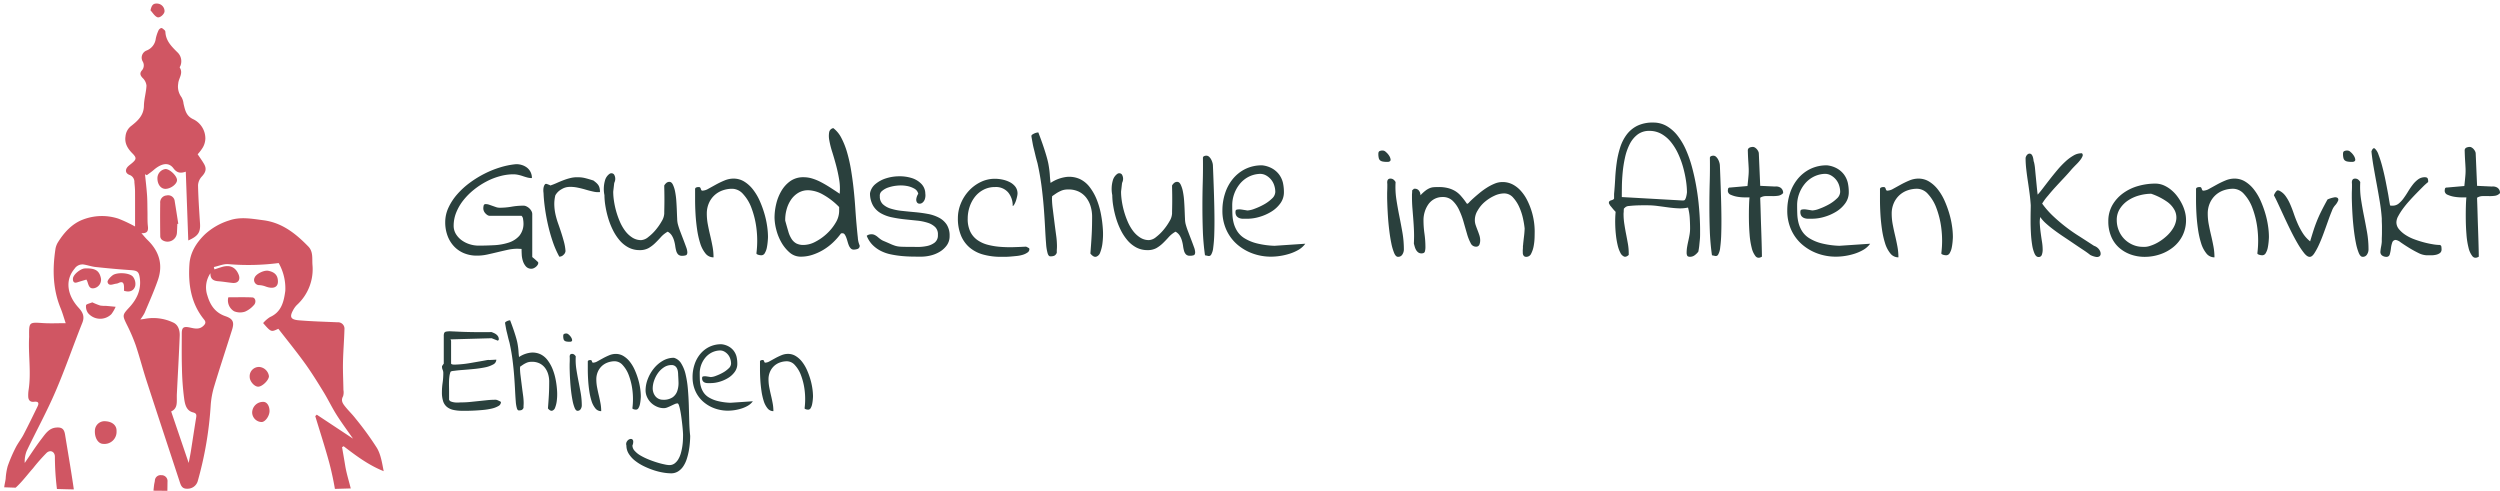<svg xmlns="http://www.w3.org/2000/svg" xmlns:xlink="http://www.w3.org/1999/xlink" width="779.222" height="153" viewBox="0 0 779.222 153">
  <defs>
    <clipPath id="clip-path">
      <rect id="Rechteck_197" data-name="Rechteck 197" width="122" height="153" transform="translate(1381 734)" fill="#fff" stroke="#707070" stroke-width="1"/>
    </clipPath>
    <clipPath id="clip-path-2">
      <ellipse id="Ellipse_3" data-name="Ellipse 3" cx="615.5" cy="240" rx="615.5" ry="240" transform="translate(0.1 0.182)" fill="#fff" stroke="#d05663" stroke-width="3" opacity="0.959"/>
    </clipPath>
    <clipPath id="clip-path-3">
      <rect id="Rechteck_3" data-name="Rechteck 3" width="118.295" height="202.316" fill="#d05663"/>
    </clipPath>
  </defs>
  <g id="Gruppe_606" data-name="Gruppe 606" transform="translate(-45 -34)">
    <path id="Pfad_1629" data-name="Pfad 1629" d="M25.566-2.417q-.161,0-.671-.027t-.618-.027a14.333,14.333,0,0,0-3.088.349q-1.584.349-3.142.725T14.9-.671a15.057,15.057,0,0,1-3.25.349A10.307,10.307,0,0,1,7.573-1.1,8.969,8.969,0,0,1,4.458-3.276a9.752,9.752,0,0,1-1.987-3.3,12.019,12.019,0,0,1-.7-4.163,10.741,10.741,0,0,1,1.021-4.565A17.42,17.42,0,0,1,5.532-19.47a24.586,24.586,0,0,1,3.948-3.6,32.008,32.008,0,0,1,4.646-2.847,30.244,30.244,0,0,1,4.834-1.934,24.484,24.484,0,0,1,4.512-.94,5.328,5.328,0,0,1,2.068.188,5.154,5.154,0,0,1,1.692.833,4.032,4.032,0,0,1,1.128,1.37,4.1,4.1,0,0,1,.43,1.907,5.554,5.554,0,0,1-1.45-.188q-.7-.188-1.4-.43a12.322,12.322,0,0,0-1.45-.4,7.159,7.159,0,0,0-1.5-.161,16.089,16.089,0,0,0-4.082.564,20.327,20.327,0,0,0-4.216,1.638,24.113,24.113,0,0,0-3.921,2.551,20.843,20.843,0,0,0-3.276,3.25,15.292,15.292,0,0,0-2.256,3.813A11,11,0,0,0,4.4-9.668a4.895,4.895,0,0,0,.752,2.686,6.773,6.773,0,0,0,1.88,1.96A8.737,8.737,0,0,0,9.507-3.84a9.131,9.131,0,0,0,2.632.4q2.363,0,4.861-.134a17.506,17.506,0,0,0,4.539-.806A7.475,7.475,0,0,0,24.868-6.5a5.938,5.938,0,0,0,1.289-4.082A7.537,7.537,0,0,0,26.05-11.6a1.722,1.722,0,0,0-.483-1.128H15.737a1.456,1.456,0,0,1-.779-.215,3.212,3.212,0,0,1-.671-.564,2.447,2.447,0,0,1-.483-.752,2.092,2.092,0,0,1-.161-.779,3.864,3.864,0,0,1,.107-.886.579.579,0,0,1,.645-.457,3.234,3.234,0,0,1,1.074.188l1.074.376,1.074.376a3.389,3.389,0,0,0,1.128.188,21.285,21.285,0,0,0,3.706-.322,21.6,21.6,0,0,1,3.76-.322,2.049,2.049,0,0,1,.913.242,3.658,3.658,0,0,1,.859.591,3.336,3.336,0,0,1,.645.833,1.89,1.89,0,0,1,.269.913V.107q.107.107.376.322t.537.457l.537.483q.269.242.376.349a.934.934,0,0,1-.081.725,2.453,2.453,0,0,1-.51.645,2.849,2.849,0,0,1-.725.483,1.743,1.743,0,0,1-.725.188,2.208,2.208,0,0,1-1.746-.7A4.742,4.742,0,0,1,26,1.4,7.564,7.564,0,0,1,25.62-.618Q25.566-1.665,25.566-2.417ZM37.329,0a29.2,29.2,0,0,1-2.041-4.673,51.568,51.568,0,0,1-1.45-5.1q-.591-2.578-.94-5.022t-.457-4.431a7.176,7.176,0,0,0-.054-.833,5.447,5.447,0,0,1-.027-.94,3.747,3.747,0,0,1,.161-.913,1.815,1.815,0,0,1,.457-.752h.107q.054,0,.054-.027t.054-.027q.054,0,.054.027t.107.027h.107q.107.054.537.215a1.763,1.763,0,0,1,.537.269q.967-.322,1.987-.779t2.068-.859a18.206,18.206,0,0,1,2.122-.671,8.621,8.621,0,0,1,2.095-.269q.752,0,1.316.054a8.237,8.237,0,0,1,1.128.188q.564.134,1.208.322t1.5.457q.43.322.779.618a4.592,4.592,0,0,1,.645.671,2.731,2.731,0,0,1,.457.913,4.983,4.983,0,0,1,.161,1.4,6.2,6.2,0,0,1-2.014-.134q-1.155-.242-2.417-.618t-2.6-.645a10.75,10.75,0,0,0-2.578-.215,4.831,4.831,0,0,0-2.31.7,4.862,4.862,0,0,0-1.987,1.934,11.286,11.286,0,0,0-.322,3.062,15.777,15.777,0,0,0,.376,2.927,24.4,24.4,0,0,0,.833,2.847q.51,1.423.967,2.847t.833,2.82a15.261,15.261,0,0,1,.483,2.847,1.753,1.753,0,0,1-.591,1.155A1.814,1.814,0,0,1,37.329,0ZM71.113-7.788A8.261,8.261,0,0,0,68.992-6.1q-.886.994-1.8,1.88a10.49,10.49,0,0,1-2.014,1.531,5.524,5.524,0,0,1-2.82.645,7.288,7.288,0,0,1-3.491-.833A9.471,9.471,0,0,1,56.1-5.129a15.6,15.6,0,0,1-2.095-3.223,23.385,23.385,0,0,1-1.45-3.706,29.794,29.794,0,0,1-.859-3.76,21.5,21.5,0,0,1-.3-3.357,9.648,9.648,0,0,1,.161-4.539,3.723,3.723,0,0,1,1.423-2.095,1.043,1.043,0,0,1,1.423.215,2.573,2.573,0,0,1,.161,2.336,2.152,2.152,0,0,0-.161.671q-.054.457-.107.94t-.107.913a5.717,5.717,0,0,0-.054.591,19.481,19.481,0,0,0,.215,2.659,25.527,25.527,0,0,0,.671,3.2,25.859,25.859,0,0,0,1.155,3.3,14.007,14.007,0,0,0,1.665,2.927,8.5,8.5,0,0,0,2.229,2.095,5.039,5.039,0,0,0,2.766.806,3.812,3.812,0,0,0,2.2-.94A14.535,14.535,0,0,0,67.38-8.352a17.556,17.556,0,0,0,1.88-2.712,5.106,5.106,0,0,0,.779-2.363q0-.537.027-1.772t.027-2.632q0-1.4-.027-2.632t-.027-1.719a3.015,3.015,0,0,1,.7-.833,1.433,1.433,0,0,1,.913-.3q.645,0,1.074.859a8.871,8.871,0,0,1,.7,2.2,22.819,22.819,0,0,1,.376,2.9q.107,1.558.161,3.008t.107,2.551a7.9,7.9,0,0,0,.161,1.477A21.758,21.758,0,0,0,75.007-7.9q.51,1.343.994,2.6t.859,2.31A5.208,5.208,0,0,1,77.236-1.4q0,.806-.457.967a3.516,3.516,0,0,1-1.155.161A1.656,1.656,0,0,1,74.363-.7a2.6,2.6,0,0,1-.591-1.1,10.767,10.767,0,0,1-.3-1.477,12.028,12.028,0,0,0-.349-1.665,6.459,6.459,0,0,0-.7-1.611A3.51,3.51,0,0,0,71.113-7.788Zm8.54-13.159A.585.585,0,0,1,80-21.565a2.154,2.154,0,0,1,.779-.134.565.565,0,0,1,.457.161.931.931,0,0,1,.188.376,1.58,1.58,0,0,0,.161.4.4.4,0,0,0,.376.188,3.974,3.974,0,0,0,1.826-.591q1.074-.591,2.336-1.289a26.651,26.651,0,0,1,2.686-1.289,7.313,7.313,0,0,1,2.82-.591,6.293,6.293,0,0,1,3.357.94,10.279,10.279,0,0,1,2.739,2.5A16.789,16.789,0,0,1,99.795-17.4a31.636,31.636,0,0,1,1.45,3.948,27.632,27.632,0,0,1,.859,3.921,24.138,24.138,0,0,1,.269,3.3q0,.483-.081,1.45a17.921,17.921,0,0,1-.269,1.934,5.264,5.264,0,0,1-.618,1.692,1.247,1.247,0,0,1-1.074.725q-.107,0-.376-.027a2.855,2.855,0,0,1-.537-.107,2.194,2.194,0,0,1-.457-.188.349.349,0,0,1-.188-.322,31.24,31.24,0,0,0,0-7.761A27.379,27.379,0,0,0,97.217-15.2a13.022,13.022,0,0,0-2.632-4.351,4.606,4.606,0,0,0-3.33-1.611,8.9,8.9,0,0,0-3.115.537,7.3,7.3,0,0,0-2.524,1.558A7.313,7.313,0,0,0,83.923-16.6a8,8,0,0,0-.618,3.169,18.188,18.188,0,0,0,.322,3.411q.322,1.692.725,3.384t.725,3.411A18.615,18.615,0,0,1,85.4.215a3.151,3.151,0,0,1-2.524-1.235,9.429,9.429,0,0,1-1.638-3.169,27.047,27.047,0,0,1-.967-4.351q-.349-2.417-.483-4.753t-.134-4.4Zm24.761,8.755a18.574,18.574,0,0,1,.51-4.189,14.5,14.5,0,0,1,1.611-4.082,9.867,9.867,0,0,1,2.793-3.088,6.976,6.976,0,0,1,4.163-1.208,9.168,9.168,0,0,1,2.578.376,15.321,15.321,0,0,1,2.659,1.074q1.37.7,2.847,1.638t3.142,2.068a16.857,16.857,0,0,0-.161-4.431q-.376-2.283-.967-4.485t-1.208-4.163a27.318,27.318,0,0,1-.886-3.518,7.024,7.024,0,0,1-.054-2.578,1.6,1.6,0,0,1,1.289-1.289,8.919,8.919,0,0,1,2.5,3.035,23.739,23.739,0,0,1,1.8,4.539,47.04,47.04,0,0,1,1.235,5.505q.483,2.927.806,5.935t.51,5.854q.188,2.847.4,5.237t.4,4.082a7.129,7.129,0,0,0,.564,2.39,1,1,0,0,1-.618,1.074,3.816,3.816,0,0,1-1.262.215,1.2,1.2,0,0,1-.913-.4,2.99,2.99,0,0,1-.591-.94,11.926,11.926,0,0,1-.4-1.208q-.188-.671-.4-1.235a4.174,4.174,0,0,0-.483-.94.822.822,0,0,0-.7-.376,2.22,2.22,0,0,0-.3.027q-.188.027-.188.081a20.76,20.76,0,0,1-2.39,2.712,17.207,17.207,0,0,1-3.008,2.31,16.587,16.587,0,0,1-3.437,1.584A11.557,11.557,0,0,1,112.632,0a5.248,5.248,0,0,1-3.572-1.343,12.031,12.031,0,0,1-2.578-3.223,15.824,15.824,0,0,1-1.558-3.975A15.725,15.725,0,0,1,104.414-12.192Zm3.33.967q.537,1.934.967,3.384a8.572,8.572,0,0,0,1.047,2.363,4.123,4.123,0,0,0,1.477,1.37,4.808,4.808,0,0,0,2.256.457,8.022,8.022,0,0,0,3.652-.994,15.885,15.885,0,0,0,3.6-2.551,14.9,14.9,0,0,0,2.739-3.411,7.126,7.126,0,0,0,1.074-3.572v-1.289a22.022,22.022,0,0,0-5.237-4,9.988,9.988,0,0,0-4.27-1.235,5.957,5.957,0,0,0-3.276.833,7.308,7.308,0,0,0-2.31,2.256A10.137,10.137,0,0,0,108.12-14.5,11.819,11.819,0,0,0,107.744-11.226ZM133.149-6.5a2.163,2.163,0,0,1,.779-.4,3.47,3.47,0,0,1,.779-.081,2.145,2.145,0,0,1,.967.242,4.248,4.248,0,0,1,.886.591q.4.349.833.671a4.7,4.7,0,0,0,.913.537q1.4.591,2.229.967a13.172,13.172,0,0,0,1.531.591,6.871,6.871,0,0,0,1.611.269q.913.054,2.363.054,1.128,0,2.739.027a14.128,14.128,0,0,0,3.062-.269,5.973,5.973,0,0,0,2.471-1.074,2.815,2.815,0,0,0,1.021-2.39,3.14,3.14,0,0,0-.833-2.444,5.84,5.84,0,0,0-2.39-1.37,16.408,16.408,0,0,0-3.384-.671q-1.88-.188-3.867-.4a39.221,39.221,0,0,1-3.894-.618,11.7,11.7,0,0,1-3.411-1.262,6.647,6.647,0,0,1-2.417-2.363,7.709,7.709,0,0,1-.967-3.867,4.826,4.826,0,0,1,1.692-2.874,9.614,9.614,0,0,1,3.276-1.772,13.639,13.639,0,0,1,4.055-.645,12.613,12.613,0,0,1,3.948.537,7.09,7.09,0,0,1,3.008,1.8,4.4,4.4,0,0,1,1.262,3.062,3.894,3.894,0,0,1-.161,1.772,2.33,2.33,0,0,1-.725,1.047,1.4,1.4,0,0,1-.94.322.967.967,0,0,1-.752-.376,1.546,1.546,0,0,1-.242-1.021,3.926,3.926,0,0,1,.618-1.692,2.4,2.4,0,0,0-1.235-1.611,7.238,7.238,0,0,0-2.363-.833,10.84,10.84,0,0,0-2.874-.107,11.872,11.872,0,0,0-2.793.564,5.835,5.835,0,0,0-2.041,1.128,1.8,1.8,0,0,0-.671,1.611,3.267,3.267,0,0,0,.94,2.5,6.319,6.319,0,0,0,2.444,1.37,17.657,17.657,0,0,0,3.464.7q1.96.215,4.028.4t4,.537a12.318,12.318,0,0,1,3.491,1.155,6.485,6.485,0,0,1,2.471,2.175,6.329,6.329,0,0,1,.913,3.572,4.829,4.829,0,0,1-.859,2.874,7.329,7.329,0,0,1-2.175,2.014,9.924,9.924,0,0,1-2.874,1.182A12.6,12.6,0,0,1,150.122,0q-1.4,0-2.981-.027t-3.223-.188a30.766,30.766,0,0,1-3.3-.51A12.355,12.355,0,0,1,137.527-1.8a10.014,10.014,0,0,1-2.551-1.853A8.475,8.475,0,0,1,133.149-6.5Zm28.413-5.479a12.007,12.007,0,0,1,.913-4.592,13.091,13.091,0,0,1,2.5-3.948,12.273,12.273,0,0,1,3.679-2.739,10.047,10.047,0,0,1,4.458-1.021,11.661,11.661,0,0,1,2.283.242,9.047,9.047,0,0,1,2.283.779,5.152,5.152,0,0,1,1.772,1.423,3.491,3.491,0,0,1,.7,2.229,5.338,5.338,0,0,1-.134.859,11.477,11.477,0,0,1-.349,1.289,6.236,6.236,0,0,1-.51,1.155q-.3.51-.51.51a6.4,6.4,0,0,0-1.4-4.216,4.988,4.988,0,0,0-4.082-1.692,7.639,7.639,0,0,0-3.652.859,8.222,8.222,0,0,0-2.686,2.256,10.3,10.3,0,0,0-1.638,3.142,11.549,11.549,0,0,0-.564,3.572,9.106,9.106,0,0,0,.806,4.082,6.95,6.95,0,0,0,2.2,2.6,9.848,9.848,0,0,0,3.223,1.477,21.794,21.794,0,0,0,3.867.645,38.846,38.846,0,0,0,4.082.107q2.041-.054,3.921-.161a1.333,1.333,0,0,1,.537.215,3.578,3.578,0,0,0,.537.269v.161q0,.107.027.107t.027.054a1.244,1.244,0,0,1-.591,1.021,4.969,4.969,0,0,1-1.45.7,9.705,9.705,0,0,1-1.88.376q-1.021.107-2.014.188t-1.746.081H175.1a20.848,20.848,0,0,1-5.613-.7,11.09,11.09,0,0,1-4.243-2.175,9.877,9.877,0,0,1-2.712-3.76A13.779,13.779,0,0,1,161.563-11.978Zm41.3,11.011q.107-1.4.215-2.9t.188-3.008q.081-1.5.107-2.954t.027-2.632a10.991,10.991,0,0,0-.483-3.276,8.281,8.281,0,0,0-1.4-2.712,6.53,6.53,0,0,0-2.283-1.826,7.31,7.31,0,0,0-3.25-.671,6.673,6.673,0,0,0-1.289.107,5.01,5.01,0,0,0-1.074.349,12.8,12.8,0,0,0-1.182.618q-.645.43-1.5,1.021,0,.107-.027.4t-.027.349a26.983,26.983,0,0,0,.242,3.142q.242,1.96.51,4.082t.537,4.109a25.149,25.149,0,0,1,.269,3.223v.43q0,.322-.027.7t-.027.7v.483a1.636,1.636,0,0,1-.779.94,2.889,2.889,0,0,1-1.1.188q-.645.107-.967-.913a14.346,14.346,0,0,1-.483-2.954q-.161-1.934-.3-4.673t-.376-6.016q-.242-3.276-.7-6.956t-1.316-7.546q-.43-1.5-.671-2.551t-.457-1.88q-.215-.833-.376-1.719t-.376-2.122v-.215a.514.514,0,0,1,.269-.4,4,4,0,0,1,.618-.349,3.594,3.594,0,0,1,.7-.242,2.635,2.635,0,0,1,.564-.081q1.021,2.686,1.638,4.539t.994,3.2q.376,1.343.537,2.256t.269,1.772q.107.859.161,1.772t.215,2.2a11.475,11.475,0,0,1,5.076-1.88,8.062,8.062,0,0,1,4.055.671,8.354,8.354,0,0,1,3.088,2.551,16.247,16.247,0,0,1,2.175,3.867,24.513,24.513,0,0,1,1.316,4.565,37.056,37.056,0,0,1,.591,4.673,22.537,22.537,0,0,1-.107,4.163,12.029,12.029,0,0,1-.725,3.062A2.006,2.006,0,0,1,204.639.027Q203.833.215,202.866-.967ZM229.4-7.788A8.261,8.261,0,0,0,227.278-6.1q-.886.994-1.8,1.88a10.489,10.489,0,0,1-2.014,1.531,5.524,5.524,0,0,1-2.82.645,7.288,7.288,0,0,1-3.491-.833,9.471,9.471,0,0,1-2.766-2.256,15.6,15.6,0,0,1-2.095-3.223,23.385,23.385,0,0,1-1.45-3.706,29.794,29.794,0,0,1-.859-3.76,21.5,21.5,0,0,1-.3-3.357,9.648,9.648,0,0,1,.161-4.539,3.723,3.723,0,0,1,1.423-2.095,1.043,1.043,0,0,1,1.423.215,2.573,2.573,0,0,1,.161,2.336,2.152,2.152,0,0,0-.161.671q-.054.457-.107.94t-.107.913a5.716,5.716,0,0,0-.054.591,19.48,19.48,0,0,0,.215,2.659,25.527,25.527,0,0,0,.671,3.2,25.859,25.859,0,0,0,1.155,3.3,14.007,14.007,0,0,0,1.665,2.927,8.5,8.5,0,0,0,2.229,2.095,5.039,5.039,0,0,0,2.766.806,3.812,3.812,0,0,0,2.2-.94,14.535,14.535,0,0,0,2.336-2.256,17.556,17.556,0,0,0,1.88-2.712,5.106,5.106,0,0,0,.779-2.363q0-.537.027-1.772t.027-2.632q0-1.4-.027-2.632t-.027-1.719a3.015,3.015,0,0,1,.7-.833,1.433,1.433,0,0,1,.913-.3q.645,0,1.074.859a8.871,8.871,0,0,1,.7,2.2,22.819,22.819,0,0,1,.376,2.9q.107,1.558.161,3.008t.107,2.551a7.9,7.9,0,0,0,.161,1.477,21.758,21.758,0,0,0,.779,2.417q.51,1.343.994,2.6t.859,2.31a5.208,5.208,0,0,1,.376,1.584q0,.806-.457.967a3.516,3.516,0,0,1-1.155.161,1.656,1.656,0,0,1-1.262-.43,2.6,2.6,0,0,1-.591-1.1,10.767,10.767,0,0,1-.3-1.477,12.027,12.027,0,0,0-.349-1.665,6.459,6.459,0,0,0-.7-1.611A3.51,3.51,0,0,0,229.4-7.788ZM238.584-.43a73.013,73.013,0,0,1-.671-7.6q-.134-3.787-.134-7.6t.107-7.573q.107-3.76.054-7.52a.6.6,0,0,1,.322-.591,1.661,1.661,0,0,1,.752-.161,1.227,1.227,0,0,1,.859.349,3.179,3.179,0,0,1,.645.859,4.833,4.833,0,0,1,.4,1.021,3.425,3.425,0,0,1,.134.833q.322,7.681.43,12.81t0,8.271a41.038,41.038,0,0,1-.349,4.646,5.38,5.38,0,0,1-.618,2.041.835.835,0,0,1-.886.43Q239.121-.322,238.584-.43Zm5.425-13.965a17.118,17.118,0,0,1,.833-5.344,13.7,13.7,0,0,1,2.417-4.485,11.857,11.857,0,0,1,3.867-3.088,11.569,11.569,0,0,1,5.291-1.155,8.136,8.136,0,0,1,3.088.967,7.007,7.007,0,0,1,2.148,1.853,7.156,7.156,0,0,1,1.208,2.551,13.358,13.358,0,0,1,.322,3.008,5.81,5.81,0,0,1-1.128,3.491,9.7,9.7,0,0,1-2.847,2.6A14.9,14.9,0,0,1,255.5-12.38a13.622,13.622,0,0,1-3.706.564h-1.316a3.23,3.23,0,0,1-1.208-.215,1.955,1.955,0,0,1-.859-.645,2.137,2.137,0,0,1-.322-1.289,1.157,1.157,0,0,1,.081-.457q.081-.188.457-.269a4.343,4.343,0,0,1,1.128-.027q.752.107,2.041.322a7.1,7.1,0,0,0,2.175-.51,20.564,20.564,0,0,0,2.9-1.316,11.544,11.544,0,0,0,2.551-1.853,2.97,2.97,0,0,0,1.074-2.068,6.669,6.669,0,0,0-.349-2.122,5.41,5.41,0,0,0-1.047-1.853,5.445,5.445,0,0,0-1.638-1.289,3.8,3.8,0,0,0-2.122-.376,8.334,8.334,0,0,0-3.411,1.021,8.671,8.671,0,0,0-2.6,2.229,10.657,10.657,0,0,0-1.665,3.035,10.362,10.362,0,0,0-.591,3.491q0,1.4.054,2.793a12.811,12.811,0,0,0,.4,2.739A9.119,9.119,0,0,0,248.655-7.9a7.114,7.114,0,0,0,2.256,2.175,13.7,13.7,0,0,0,3.733,1.558,26.353,26.353,0,0,0,5.586.779l9.614-.645a6.86,6.86,0,0,1-2.175,1.934,13.86,13.86,0,0,1-2.793,1.208,19.669,19.669,0,0,1-2.927.671A18.731,18.731,0,0,1,259.209,0a16.634,16.634,0,0,1-5.854-1.021,15.261,15.261,0,0,1-4.834-2.874,13.274,13.274,0,0,1-3.3-4.512A14.315,14.315,0,0,1,244.009-14.395Zm51.348-4.189v-.806q0-.591.027-1.235t.027-1.235v-.806q-.215-1.665.967-1.665a1.53,1.53,0,0,1,.913.269,2.637,2.637,0,0,1,.7.806,25.6,25.6,0,0,0,.242,5.4q.4,2.6.913,5.156t.967,5.129a30.761,30.761,0,0,1,.457,5.371,2.877,2.877,0,0,1-.457,1.5,1.5,1.5,0,0,1-1.37.752q-.7,0-1.208-1.208a16.38,16.38,0,0,1-.886-3.062Q296.27-6.069,296-8.325t-.4-4.324q-.134-2.068-.188-3.706T295.356-18.584Zm-2.739-13.481q0-.645.376-.833a2.162,2.162,0,0,1,.967-.188,1.446,1.446,0,0,1,.994.457,4.782,4.782,0,0,1,1.021,1.155,2.81,2.81,0,0,1,.457,1.182q.054.645-.806.752h-.269a7.012,7.012,0,0,1-1.343-.107,1.886,1.886,0,0,1-.833-.349,1.382,1.382,0,0,1-.43-.725A5.252,5.252,0,0,1,292.617-32.065ZM337.627-1.88q0-.161.027-.43t.027-.537V-3.33l.054-.322q0-.161.081-.913T338-6.177q.107-.859.161-1.638t.054-.994a29.007,29.007,0,0,0-.483-2.954,17.9,17.9,0,0,0-1.155-3.6,11.083,11.083,0,0,0-1.96-3.062,3.67,3.67,0,0,0-2.793-1.289,7.289,7.289,0,0,0-3.035.725,12.888,12.888,0,0,0-2.954,1.88,9.857,9.857,0,0,0-2.229,2.659,5.654,5.654,0,0,0-.913,3.062,4.829,4.829,0,0,0,.269,1.584q.269.779.564,1.531t.564,1.558a5.231,5.231,0,0,1,.269,1.665,3.649,3.649,0,0,1-.242,1.289,1.086,1.086,0,0,1-1.155.645,1.814,1.814,0,0,1-1.584-1.128,14.562,14.562,0,0,1-1.128-2.874q-.51-1.746-1.074-3.733a23.657,23.657,0,0,0-1.4-3.733,9.42,9.42,0,0,0-2.041-2.874,4.347,4.347,0,0,0-3.088-1.128,5.28,5.28,0,0,0-2.578.618,5.45,5.45,0,0,0-1.853,1.638,8.155,8.155,0,0,0-1.128,2.31,8.774,8.774,0,0,0-.4,2.632,29.78,29.78,0,0,0,.3,4.216,29.4,29.4,0,0,1,.3,4.163,5.424,5.424,0,0,1-.161,1.37q-.161.618-1.074.618a1.634,1.634,0,0,1-.994-.3,2.474,2.474,0,0,1-.671-.752,4.372,4.372,0,0,1-.43-1.021q-.161-.564-.269-.994.107-2.2.027-4.082t-.215-3.572q-.134-1.692-.269-3.411t-.134-3.652v-.376q0-.269.027-.564t.027-.537v-.349a.922.922,0,0,1,.269-.269.922.922,0,0,0,.269-.269h.269a1.5,1.5,0,0,1,1.343.645,2.167,2.167,0,0,1,.43,1.4,12.974,12.974,0,0,1,1.531-1.423,6.335,6.335,0,0,1,1.289-.779,4.014,4.014,0,0,1,1.289-.322q.671-.054,1.638-.054a11.407,11.407,0,0,1,2.82.322,8.386,8.386,0,0,1,2.283.94,7.636,7.636,0,0,1,1.88,1.638,20.573,20.573,0,0,1,1.719,2.256.442.442,0,0,1,.134.027.442.442,0,0,0,.134.027,2.981,2.981,0,0,0,.537-.51q.483-.51,1.289-1.235t1.88-1.611a22.649,22.649,0,0,1,2.256-1.638,15.574,15.574,0,0,1,2.417-1.262,6.305,6.305,0,0,1,2.417-.51,6.851,6.851,0,0,1,3.25.752,9.125,9.125,0,0,1,2.551,2.014,13.281,13.281,0,0,1,1.934,2.847,21.709,21.709,0,0,1,1.343,3.276,21.111,21.111,0,0,1,.779,3.357,21.434,21.434,0,0,1,.242,3.062q0,.537-.027,1.853a17.5,17.5,0,0,1-.269,2.686,8.517,8.517,0,0,1-.779,2.417,1.652,1.652,0,0,1-1.5,1.047,1.051,1.051,0,0,1-.7-.188,1.18,1.18,0,0,1-.322-.457,1.577,1.577,0,0,1-.107-.591Zm51.079.645a10.953,10.953,0,0,1,.161-1.853q.161-.94.376-1.88t.376-1.907a11.743,11.743,0,0,0,.161-1.934q0-1.5-.107-3.223a16.057,16.057,0,0,0-.537-3.276,11.814,11.814,0,0,1-3.088.242q-1.584-.081-3.169-.3t-3.2-.43a24.358,24.358,0,0,0-3.223-.215h-1.531q-1.047,0-2.148.054t-2.014.161a2.075,2.075,0,0,0-1.074.322l-.537.483a2.3,2.3,0,0,1-.027.242,3.293,3.293,0,0,0-.027.457q0,.269-.027.537t-.027.43a20.812,20.812,0,0,0,.242,3.142q.242,1.584.537,3.088t.564,3.008a17.078,17.078,0,0,1,.269,3.008v.537q-.806.752-1.45.51a2.377,2.377,0,0,1-1.155-1.182,9.883,9.883,0,0,1-.859-2.417,26.269,26.269,0,0,1-.537-3.223q-.188-1.746-.215-3.572a32.8,32.8,0,0,1,.134-3.545q-.107-.107-.43-.457t-.645-.752q-.322-.4-.645-.779-.215-.376-.322-.591l-.054-.107v-.107a.674.674,0,0,1,.188-.537,1.238,1.238,0,0,1,.457-.242q.269-.081.537-.188a.872.872,0,0,0,.43-.376v-1.45q.215-2.256.349-4.807t.483-5a28.5,28.5,0,0,1,1.074-4.7,13.4,13.4,0,0,1,2.014-3.975,9.394,9.394,0,0,1,3.276-2.739,10.88,10.88,0,0,1,5-1.021,8.228,8.228,0,0,1,4.27,1.128,12.021,12.021,0,0,1,3.384,3.035,20.961,20.961,0,0,1,2.578,4.4,36.831,36.831,0,0,1,1.853,5.291q.752,2.793,1.262,5.64t.779,5.425q.269,2.578.376,4.727t.107,3.545v1.826a15.39,15.39,0,0,1-.081,1.584q-.081.779-.161,1.638t-.3,1.987a5.342,5.342,0,0,1-1.1,1.1,2.386,2.386,0,0,1-1.477.51q-.7,0-.886-.349A1.99,1.99,0,0,1,388.706-1.235ZM387.417-17.51a3.765,3.765,0,0,0,.4-.027.551.551,0,0,0,.4-.269,3.077,3.077,0,0,0,.322-.779,8.939,8.939,0,0,0,.269-1.5,24.934,24.934,0,0,0-.3-3.572,34.713,34.713,0,0,0-.886-4.163,27.317,27.317,0,0,0-1.531-4.189,17.6,17.6,0,0,0-2.229-3.652,10.433,10.433,0,0,0-2.981-2.578,7.5,7.5,0,0,0-3.787-.967,5.9,5.9,0,0,0-3.706,1.155,8.658,8.658,0,0,0-2.444,3.008,17.526,17.526,0,0,0-1.45,4.163,37.488,37.488,0,0,0-.725,4.619q-.215,2.31-.242,4.351t-.027,3.33ZM396.6-.43a73.013,73.013,0,0,1-.671-7.6q-.134-3.787-.134-7.6T395.9-23.2q.107-3.76.054-7.52a.6.6,0,0,1,.322-.591,1.661,1.661,0,0,1,.752-.161,1.227,1.227,0,0,1,.859.349,3.18,3.18,0,0,1,.645.859,4.831,4.831,0,0,1,.4,1.021,3.426,3.426,0,0,1,.134.833q.322,7.681.43,12.81t0,8.271a41.042,41.042,0,0,1-.349,4.646,5.38,5.38,0,0,1-.618,2.041.835.835,0,0,1-.886.43Q397.139-.322,396.6-.43Zm11.709-18.047h-1.5a13.873,13.873,0,0,1-2.229-.188,8.178,8.178,0,0,1-2.095-.618,1.349,1.349,0,0,1-.94-1.235,3.411,3.411,0,0,1,.081-.618.463.463,0,0,1,.51-.4l5.532-.483q.215-1.987.322-3.25a17.746,17.746,0,0,0,.054-2.363q-.054-1.1-.134-2.31t-.134-3.142a.965.965,0,0,1,.161-.591,1.008,1.008,0,0,1,.4-.322,2.357,2.357,0,0,1,.537-.161,2.747,2.747,0,0,1,.457-.054A1.284,1.284,0,0,1,410-34a2.518,2.518,0,0,1,.618.537,3.038,3.038,0,0,1,.43.671,1.6,1.6,0,0,1,.161.671l.43,10.044,4.619.215a2.647,2.647,0,0,1,1.692.349,1.9,1.9,0,0,1,.833,1.692,2.577,2.577,0,0,1-1.558.833,11.041,11.041,0,0,1-1.907.107q-.994-.027-1.96,0a3.283,3.283,0,0,0-1.719.51q0,.322.054,1.772t.107,3.438q.054,1.987.134,4.243t.134,4.163q.054,1.907.081,3.25t.027,1.5q-1.235.752-1.987-.134a6.681,6.681,0,0,1-1.208-2.632,23.836,23.836,0,0,1-.645-4.082q-.188-2.336-.215-4.619t.027-4.216Q408.2-17.617,408.311-18.477Zm11.763,4.082a17.117,17.117,0,0,1,.833-5.344,13.7,13.7,0,0,1,2.417-4.485,11.857,11.857,0,0,1,3.867-3.088,11.569,11.569,0,0,1,5.291-1.155,8.136,8.136,0,0,1,3.088.967,7.007,7.007,0,0,1,2.148,1.853,7.156,7.156,0,0,1,1.208,2.551,13.358,13.358,0,0,1,.322,3.008A5.81,5.81,0,0,1,438.12-16.6a9.7,9.7,0,0,1-2.847,2.6,14.9,14.9,0,0,1-3.706,1.611,13.622,13.622,0,0,1-3.706.564h-1.316a3.23,3.23,0,0,1-1.208-.215,1.955,1.955,0,0,1-.859-.645,2.137,2.137,0,0,1-.322-1.289,1.157,1.157,0,0,1,.081-.457q.081-.188.457-.269a4.343,4.343,0,0,1,1.128-.027q.752.107,2.041.322a7.1,7.1,0,0,0,2.175-.51,20.566,20.566,0,0,0,2.9-1.316,11.544,11.544,0,0,0,2.551-1.853,2.97,2.97,0,0,0,1.074-2.068,6.669,6.669,0,0,0-.349-2.122,5.41,5.41,0,0,0-1.047-1.853,5.445,5.445,0,0,0-1.638-1.289,3.8,3.8,0,0,0-2.122-.376A8.334,8.334,0,0,0,428-24.761a8.672,8.672,0,0,0-2.6,2.229,10.657,10.657,0,0,0-1.665,3.035,10.362,10.362,0,0,0-.591,3.491q0,1.4.054,2.793a12.809,12.809,0,0,0,.4,2.739A9.12,9.12,0,0,0,424.719-7.9a7.113,7.113,0,0,0,2.256,2.175,13.7,13.7,0,0,0,3.733,1.558,26.353,26.353,0,0,0,5.586.779l9.614-.645a6.86,6.86,0,0,1-2.175,1.934A13.86,13.86,0,0,1,440.94-.886a19.669,19.669,0,0,1-2.927.671A18.731,18.731,0,0,1,435.273,0a16.634,16.634,0,0,1-5.854-1.021,15.261,15.261,0,0,1-4.834-2.874,13.274,13.274,0,0,1-3.3-4.512A14.315,14.315,0,0,1,420.073-14.395Zm28.9-6.553a.585.585,0,0,1,.349-.618,2.154,2.154,0,0,1,.779-.134.565.565,0,0,1,.457.161.931.931,0,0,1,.188.376,1.579,1.579,0,0,0,.161.4.4.4,0,0,0,.376.188,3.974,3.974,0,0,0,1.826-.591q1.074-.591,2.336-1.289a26.651,26.651,0,0,1,2.686-1.289,7.313,7.313,0,0,1,2.82-.591,6.293,6.293,0,0,1,3.357.94,10.279,10.279,0,0,1,2.739,2.5,16.788,16.788,0,0,1,2.068,3.491,31.639,31.639,0,0,1,1.45,3.948,27.632,27.632,0,0,1,.859,3.921,24.136,24.136,0,0,1,.269,3.3q0,.483-.081,1.45a17.919,17.919,0,0,1-.269,1.934,5.264,5.264,0,0,1-.618,1.692,1.247,1.247,0,0,1-1.074.725q-.107,0-.376-.027a2.855,2.855,0,0,1-.537-.107,2.194,2.194,0,0,1-.457-.188.348.348,0,0,1-.188-.322,31.24,31.24,0,0,0,0-7.761,27.379,27.379,0,0,0-1.558-6.365,13.022,13.022,0,0,0-2.632-4.351,4.606,4.606,0,0,0-3.33-1.611,8.9,8.9,0,0,0-3.115.537,7.3,7.3,0,0,0-2.524,1.558A7.313,7.313,0,0,0,453.24-16.6a8,8,0,0,0-.618,3.169,18.188,18.188,0,0,0,.322,3.411q.322,1.692.725,3.384t.725,3.411a18.615,18.615,0,0,1,.322,3.438,3.151,3.151,0,0,1-2.524-1.235,9.429,9.429,0,0,1-1.638-3.169,27.049,27.049,0,0,1-.967-4.351q-.349-2.417-.483-4.753t-.134-4.4ZM514.5-.537q-.859-.7-2.2-1.584t-2.847-1.907q-1.5-1.021-3.115-2.095t-3.062-2.148q-1.45-1.074-2.578-2.095a10.9,10.9,0,0,1-1.772-1.987,7.8,7.8,0,0,0-.134,2.229q.081,1.316.269,2.712t.4,2.739a15.448,15.448,0,0,1,.215,2.417A4.549,4.549,0,0,1,499.4-.537a1.007,1.007,0,0,1-1.021.645q-.752,0-1.235-1.074a11.053,11.053,0,0,1-.752-2.739,34.838,34.838,0,0,1-.376-3.652q-.107-1.987-.107-3.76t.027-3.115q.027-1.343.027-1.772-.107-1.719-.349-3.6t-.537-3.813q-.3-1.934-.51-3.813a30.882,30.882,0,0,1-.215-3.491,1.278,1.278,0,0,1,.081-.349,2.033,2.033,0,0,1,.242-.483,1.438,1.438,0,0,1,.4-.4.832.832,0,0,1,.457-.161.849.849,0,0,1,.725.322,2.426,2.426,0,0,1,.376.779,5.516,5.516,0,0,1,.188.913,2.151,2.151,0,0,0,.161.671,13.6,13.6,0,0,1,.322,2.041q.107,1.182.242,2.551t.269,2.766q.134,1.4.3,2.739.7-.752,1.638-1.987t2.068-2.686q1.128-1.45,2.39-2.954a28.422,28.422,0,0,1,2.551-2.686,14.027,14.027,0,0,1,2.578-1.907,4.8,4.8,0,0,1,2.578-.671.78.78,0,0,1,.188.886,4.726,4.726,0,0,1-.671,1.155,12.7,12.7,0,0,1-1.182,1.343q-.7.7-1.45,1.5Q507.676-26,506.36-24.6t-2.6,2.793q-1.289,1.4-2.417,2.793a16.737,16.737,0,0,0-1.826,2.471,26.983,26.983,0,0,0,3.411,3.894,52.187,52.187,0,0,0,4,3.411,52.156,52.156,0,0,0,4.351,3.008q2.256,1.45,4.4,2.847a3.2,3.2,0,0,1,1.128.645,2.955,2.955,0,0,1,.725.94,1.983,1.983,0,0,1,.215.967.942.942,0,0,1-.376.725,1.425,1.425,0,0,1-1.047.188A6.212,6.212,0,0,1,514.5-.537Zm5.64-10.42a10.021,10.021,0,0,1,1.289-5.156,11.948,11.948,0,0,1,3.384-3.706,14.78,14.78,0,0,1,4.7-2.229,19.447,19.447,0,0,1,5.237-.725,6.628,6.628,0,0,1,2.6.51,9.7,9.7,0,0,1,2.31,1.4,11.158,11.158,0,0,1,1.96,2.041,15.948,15.948,0,0,1,1.477,2.39,12.484,12.484,0,0,1,.94,2.5,9.866,9.866,0,0,1,.322,2.444,10.783,10.783,0,0,1-1.074,4.888,10.833,10.833,0,0,1-2.9,3.625A13.245,13.245,0,0,1,536.25-.725a14.7,14.7,0,0,1-4.727.779,12.781,12.781,0,0,1-4.539-.779,11.06,11.06,0,0,1-3.6-2.175A9.6,9.6,0,0,1,521-6.365,11.856,11.856,0,0,1,520.137-10.957Zm2.632-.43a8.461,8.461,0,0,0,.618,3.2A8.1,8.1,0,0,0,525.1-5.532a8.364,8.364,0,0,0,2.6,1.8,7.815,7.815,0,0,0,3.223.671,5.579,5.579,0,0,0,2.229-.3,12.167,12.167,0,0,0,2.632-1.182,15.39,15.39,0,0,0,2.524-1.88,11.126,11.126,0,0,0,2.014-2.417,6.952,6.952,0,0,0,.994-2.739,5.024,5.024,0,0,0-.483-2.847,7.6,7.6,0,0,0-2.444-2.739,19.32,19.32,0,0,0-4.888-2.444,14.216,14.216,0,0,0-3.679.51,11.873,11.873,0,0,0-3.464,1.531,8.846,8.846,0,0,0-2.578,2.578A6.417,6.417,0,0,0,522.769-11.387Zm24.707-9.561a.585.585,0,0,1,.349-.618,2.154,2.154,0,0,1,.779-.134.565.565,0,0,1,.457.161.931.931,0,0,1,.188.376,1.582,1.582,0,0,0,.161.4.4.4,0,0,0,.376.188,3.974,3.974,0,0,0,1.826-.591q1.074-.591,2.336-1.289a26.651,26.651,0,0,1,2.686-1.289,7.313,7.313,0,0,1,2.82-.591,6.293,6.293,0,0,1,3.357.94,10.279,10.279,0,0,1,2.739,2.5,16.79,16.79,0,0,1,2.068,3.491,31.629,31.629,0,0,1,1.45,3.948,27.632,27.632,0,0,1,.859,3.921,24.141,24.141,0,0,1,.269,3.3q0,.483-.081,1.45a17.926,17.926,0,0,1-.269,1.934,5.264,5.264,0,0,1-.618,1.692,1.247,1.247,0,0,1-1.074.725q-.107,0-.376-.027a2.855,2.855,0,0,1-.537-.107,2.194,2.194,0,0,1-.457-.188.349.349,0,0,1-.188-.322,31.24,31.24,0,0,0,0-7.761,27.381,27.381,0,0,0-1.558-6.365,13.022,13.022,0,0,0-2.632-4.351,4.606,4.606,0,0,0-3.33-1.611,8.9,8.9,0,0,0-3.115.537,7.3,7.3,0,0,0-2.524,1.558,7.314,7.314,0,0,0-1.692,2.471,8,8,0,0,0-.618,3.169,18.188,18.188,0,0,0,.322,3.411q.322,1.692.725,3.384t.725,3.411a18.615,18.615,0,0,1,.322,3.438A3.151,3.151,0,0,1,550.7-1.021a9.429,9.429,0,0,1-1.638-3.169,27.042,27.042,0,0,1-.967-4.351q-.349-2.417-.483-4.753t-.134-4.4Zm24.277,1.826q.054-.161.161-.4a3.087,3.087,0,0,1,.3-.51,3.412,3.412,0,0,1,.376-.457.622.622,0,0,1,.457-.188q.054,0,.054.027t.107.027h.107a5.352,5.352,0,0,1,2.041,1.692,13.375,13.375,0,0,1,1.423,2.5q.618,1.4,1.155,2.981t1.208,3.115a22.712,22.712,0,0,0,1.584,2.981,10.487,10.487,0,0,0,2.31,2.578q.483-1.611.967-3.142t1.1-3.088q.618-1.558,1.45-3.223t1.907-3.6a8.929,8.929,0,0,1,2.068-.645,1.34,1.34,0,0,1,1.1.188.762.762,0,0,1,.107.886,4.8,4.8,0,0,1-.913,1.4,5.134,5.134,0,0,0-.994,1.719q-.564,1.343-1.208,3.169T587.249-7.3q-.725,1.987-1.477,3.625a19.276,19.276,0,0,1-1.477,2.712Q583.569.107,582.871.054q-.752,0-1.692-1.155a24.3,24.3,0,0,1-2.014-2.981q-1.074-1.826-2.148-4t-2.068-4.324l-1.826-3.948Q572.29-18.154,571.753-19.121Zm24.277.537v-.806q0-.591.027-1.235t.027-1.235v-.806q-.215-1.665.967-1.665a1.53,1.53,0,0,1,.913.269,2.636,2.636,0,0,1,.7.806,25.6,25.6,0,0,0,.242,5.4q.4,2.6.913,5.156t.967,5.129A30.758,30.758,0,0,1,601.24-2.2a2.877,2.877,0,0,1-.457,1.5,1.5,1.5,0,0,1-1.37.752q-.7,0-1.208-1.208a16.385,16.385,0,0,1-.886-3.062q-.376-1.853-.645-4.109t-.4-4.324q-.134-2.068-.188-3.706T596.03-18.584Zm-2.739-13.481q0-.645.376-.833a2.162,2.162,0,0,1,.967-.188,1.446,1.446,0,0,1,.994.457,4.782,4.782,0,0,1,1.021,1.155,2.811,2.811,0,0,1,.457,1.182q.054.645-.806.752h-.269a7.012,7.012,0,0,1-1.343-.107,1.886,1.886,0,0,1-.833-.349,1.382,1.382,0,0,1-.43-.725A5.25,5.25,0,0,1,593.291-32.065ZM604.946-1.558q0-.107.054-.564t.161-.994q.107-.537.161-.994t.054-.564v-.564q0-.457.027-1.047t.027-1.235V-9.346q0-.537-.027-1.1t-.027-.967v-.457q-.161-2.471-.618-5.237t-.967-5.505q-.51-2.739-.967-5.371t-.671-4.834q.483-1.289,1.047-.886a4.4,4.4,0,0,1,1.155,1.907,34.785,34.785,0,0,1,1.182,3.733q.591,2.229,1.047,4.539t.833,4.351q.322,2.041.537,3.169a.572.572,0,0,0,.4.107h.4a2.921,2.921,0,0,0,1.88-.645,8.477,8.477,0,0,0,1.531-1.638q.725-.994,1.423-2.148a21.965,21.965,0,0,1,1.45-2.122,8.468,8.468,0,0,1,1.665-1.638,3.444,3.444,0,0,1,2.095-.671q.752,0,.913.457a2.459,2.459,0,0,1,.107,1.047,19.89,19.89,0,0,0-1.719,1.558q-.967.967-2.068,2.095t-2.2,2.363a29.857,29.857,0,0,0-1.934,2.39,18.714,18.714,0,0,0-1.4,2.229,4.171,4.171,0,0,0-.564,1.88,3.342,3.342,0,0,0,.779,2.148,8.765,8.765,0,0,0,1.987,1.772,13.266,13.266,0,0,0,2.712,1.37q1.5.564,3.008.967a28.356,28.356,0,0,0,2.847.618,13.5,13.5,0,0,0,2.148.215.608.608,0,0,1,.537.537,6.511,6.511,0,0,1,.054.806,1.37,1.37,0,0,1-.51,1.182,3.239,3.239,0,0,1-1.235.537,6.913,6.913,0,0,1-1.5.161h-1.316a6.3,6.3,0,0,1-2.712-.752,33.677,33.677,0,0,1-2.954-1.638q-1.423-.886-2.5-1.638a3.463,3.463,0,0,0-1.5-.752,1.134,1.134,0,0,0-1.155.833,8.009,8.009,0,0,0-.4,1.8,10.681,10.681,0,0,1-.349,1.8,1.017,1.017,0,0,1-1.047.833,2.354,2.354,0,0,1-1.289-.376A1.352,1.352,0,0,1,604.946-1.558Zm26.8-16.919h-1.5a13.873,13.873,0,0,1-2.229-.188,8.179,8.179,0,0,1-2.095-.618,1.349,1.349,0,0,1-.94-1.235,3.411,3.411,0,0,1,.081-.618.463.463,0,0,1,.51-.4l5.532-.483q.215-1.987.322-3.25a17.746,17.746,0,0,0,.054-2.363q-.054-1.1-.134-2.31t-.134-3.142a.965.965,0,0,1,.161-.591,1.008,1.008,0,0,1,.4-.322,2.357,2.357,0,0,1,.537-.161,2.747,2.747,0,0,1,.457-.054,1.284,1.284,0,0,1,.671.215,2.518,2.518,0,0,1,.618.537,3.039,3.039,0,0,1,.43.671,1.6,1.6,0,0,1,.161.671l.43,10.044,4.619.215a2.648,2.648,0,0,1,1.692.349,1.9,1.9,0,0,1,.833,1.692,2.577,2.577,0,0,1-1.558.833,11.041,11.041,0,0,1-1.907.107q-.994-.027-1.96,0a3.283,3.283,0,0,0-1.719.51q0,.322.054,1.772t.107,3.438q.054,1.987.134,4.243t.134,4.163q.054,1.907.081,3.25t.027,1.5q-1.235.752-1.987-.134a6.682,6.682,0,0,1-1.208-2.632,23.83,23.83,0,0,1-.645-4.082q-.188-2.336-.215-4.619t.027-4.216Q631.641-17.617,631.748-18.477Z" transform="translate(182 114)" fill="#2a403d"/>
    <path id="Pfad_1630" data-name="Pfad 1630" d="M3.672-22.227a.866.866,0,0,1-.273-.039,1.521,1.521,0,0,1,.2.547v7.07q.2.312,1.133.293t2.227-.137q1.289-.117,2.734-.371t2.7-.469q1.25-.215,2.07-.371.859-.156.938-.078.117,0,.449-.02t.723-.039q.391-.02.7-.039t.43-.02a1.733,1.733,0,0,1-1.035,1.523,8.775,8.775,0,0,1-2.6.9,33.938,33.938,0,0,1-3.379.488q-1.816.176-3.4.293t-2.676.273q-1.133.078-1.211.391a6.189,6.189,0,0,0-.332,1.406q-.1.781-.117,1.582t0,1.6q.02.8.02,1.426V-3.4a1.088,1.088,0,0,0,.7.586,4.8,4.8,0,0,0,1.172.254,7.133,7.133,0,0,0,1.172.02q.625-.039.859-.039a25.923,25.923,0,0,0,2.656-.137l2.637-.273,2.617-.273A25.358,25.358,0,0,1,17.422-3.4h.234a1.211,1.211,0,0,0,.234.078,2.043,2.043,0,0,1,.332.117,1.991,1.991,0,0,1,.293.156.6.6,0,0,0,.234.078,1.766,1.766,0,0,1,.234.156q.156.078.156.156a1.423,1.423,0,0,1-.82,1.23,7.321,7.321,0,0,1-2.07.781,20.079,20.079,0,0,1-2.734.43q-1.484.137-2.852.2T8.32.039H7.07A12.394,12.394,0,0,1,4.316-.234a4.859,4.859,0,0,1-1.992-.918A3.819,3.819,0,0,1,1.133-2.891,8.941,8.941,0,0,1,.742-5.7,20.7,20.7,0,0,1,.957-8.672a20.971,20.971,0,0,0,.215-3.008,2.543,2.543,0,0,0-.2-1.055,2.239,2.239,0,0,1-.2-.937v-.234a2.992,2.992,0,0,0,.273-.371,2.992,2.992,0,0,1,.273-.371v-8.633a2.454,2.454,0,0,1,.137-.937.864.864,0,0,1,.664-.43,6.084,6.084,0,0,1,1.484-.078q.957.039,2.617.117t4.082.117q2.5.039,5.938,0,.391.156.781.332a3.193,3.193,0,0,1,.723.449,2.178,2.178,0,0,1,.527.625,1.747,1.747,0,0,1,.2.859.449.449,0,0,1-.137.273q-.137.156-.215.117l-1.875-.742ZM33.789-.7q.078-1.016.156-2.109T34.082-5q.059-1.094.078-2.148t.02-1.914a7.993,7.993,0,0,0-.352-2.383,6.023,6.023,0,0,0-1.016-1.973,4.749,4.749,0,0,0-1.66-1.328,5.317,5.317,0,0,0-2.363-.488,4.853,4.853,0,0,0-.937.078,3.643,3.643,0,0,0-.781.254,9.311,9.311,0,0,0-.859.449q-.469.312-1.094.742,0,.078-.02.293t-.02.254a19.624,19.624,0,0,0,.176,2.285q.176,1.426.371,2.969t.391,2.988a18.289,18.289,0,0,1,.2,2.344v.313q0,.234-.02.508t-.02.508V-.9a1.19,1.19,0,0,1-.566.684,2.1,2.1,0,0,1-.8.137q-.469.078-.7-.664a10.434,10.434,0,0,1-.352-2.148q-.117-1.406-.215-3.4t-.273-4.375q-.176-2.383-.508-5.059T21.8-21.211q-.313-1.094-.488-1.855t-.332-1.367q-.156-.605-.273-1.25t-.273-1.543v-.156a.374.374,0,0,1,.2-.293,2.906,2.906,0,0,1,.449-.254,2.614,2.614,0,0,1,.508-.176,1.917,1.917,0,0,1,.41-.059q.742,1.953,1.191,3.3t.723,2.324q.273.977.391,1.641t.2,1.289q.078.625.117,1.289t.156,1.6a8.346,8.346,0,0,1,3.691-1.367,5.863,5.863,0,0,1,2.949.488,6.075,6.075,0,0,1,2.246,1.855,11.816,11.816,0,0,1,1.582,2.813,17.827,17.827,0,0,1,.957,3.32,26.95,26.95,0,0,1,.43,3.4,16.39,16.39,0,0,1-.078,3.027,8.748,8.748,0,0,1-.527,2.227,1.459,1.459,0,0,1-.937.977Q34.492.156,33.789-.7Zm6.758-12.812V-14.1q0-.43.02-.9t.02-.9v-.586q-.156-1.211.7-1.211a1.113,1.113,0,0,1,.664.2,1.917,1.917,0,0,1,.508.586,18.615,18.615,0,0,0,.176,3.926q.293,1.895.664,3.75t.7,3.73A22.371,22.371,0,0,1,44.336-1.6,2.092,2.092,0,0,1,44-.508a1.09,1.09,0,0,1-1,.547q-.508,0-.879-.879a11.914,11.914,0,0,1-.645-2.227q-.273-1.348-.469-2.988T40.723-9.2q-.1-1.5-.137-2.7T40.547-13.516Zm-1.992-9.8q0-.469.273-.605a1.572,1.572,0,0,1,.7-.137,1.051,1.051,0,0,1,.723.332,3.478,3.478,0,0,1,.742.84,2.044,2.044,0,0,1,.332.859q.039.469-.586.547h-.2a5.1,5.1,0,0,1-.977-.078,1.372,1.372,0,0,1-.605-.254,1,1,0,0,1-.312-.527A3.819,3.819,0,0,1,38.555-23.32Zm7.656,8.086a.425.425,0,0,1,.254-.449,1.567,1.567,0,0,1,.566-.1.411.411,0,0,1,.332.117.677.677,0,0,1,.137.273,1.149,1.149,0,0,0,.117.293.288.288,0,0,0,.273.137,2.89,2.89,0,0,0,1.328-.43l1.7-.937a19.382,19.382,0,0,1,1.953-.937,5.319,5.319,0,0,1,2.051-.43,4.577,4.577,0,0,1,2.441.684A7.476,7.476,0,0,1,59.355-15.2a12.21,12.21,0,0,1,1.5,2.539,23.007,23.007,0,0,1,1.055,2.871,20.1,20.1,0,0,1,.625,2.852,17.555,17.555,0,0,1,.2,2.4q0,.352-.059,1.055a13.034,13.034,0,0,1-.2,1.406,3.828,3.828,0,0,1-.449,1.23.907.907,0,0,1-.781.527q-.078,0-.273-.02a2.076,2.076,0,0,1-.391-.078,1.6,1.6,0,0,1-.332-.137.253.253,0,0,1-.137-.234,22.72,22.72,0,0,0,0-5.645,19.912,19.912,0,0,0-1.133-4.629,9.471,9.471,0,0,0-1.914-3.164,3.35,3.35,0,0,0-2.422-1.172A6.472,6.472,0,0,0,52.383-15a5.31,5.31,0,0,0-1.836,1.133,5.319,5.319,0,0,0-1.23,1.8,5.821,5.821,0,0,0-.449,2.3,13.227,13.227,0,0,0,.234,2.48q.234,1.23.527,2.461t.527,2.48a13.538,13.538,0,0,1,.234,2.5,2.292,2.292,0,0,1-1.836-.9,6.857,6.857,0,0,1-1.191-2.3,19.67,19.67,0,0,1-.7-3.164q-.254-1.758-.352-3.457t-.1-3.2ZM58.242,10.859a1.464,1.464,0,0,1,.02-.977,1.843,1.843,0,0,1,.488-.7,1.5,1.5,0,0,1,.684-.352.775.775,0,0,1,.625.1.871.871,0,0,1,.313.645,2.88,2.88,0,0,1-.254,1.289,2.535,2.535,0,0,0,.723,1.68,7.377,7.377,0,0,0,1.875,1.484,19.677,19.677,0,0,0,2.52,1.211q1.367.547,2.656.938a23.107,23.107,0,0,0,2.3.586,7.6,7.6,0,0,0,1.406.2,2.706,2.706,0,0,0,1.66-.508,4.481,4.481,0,0,0,1.172-1.328,7.72,7.72,0,0,0,.781-1.855,16.811,16.811,0,0,0,.449-2.07,18.414,18.414,0,0,0,.2-2.012Q75.9,8.2,75.9,7.539q0-.313-.059-1.152t-.176-1.934q-.117-1.094-.273-2.266T75.039,0a12.439,12.439,0,0,0-.41-1.641q-.215-.625-.449-.625a2.323,2.323,0,0,0-.918.234q-.527.234-1.094.508t-1.152.508a3.043,3.043,0,0,1-1.133.234,5.242,5.242,0,0,1-2.148-.469,6.156,6.156,0,0,1-1.816-1.211,5.85,5.85,0,0,1-1.23-1.758,4.979,4.979,0,0,1-.469-2.109A9.849,9.849,0,0,1,64.9-9.844a12.057,12.057,0,0,1,1.875-3.281,10,10,0,0,1,2.813-2.422,6.8,6.8,0,0,1,3.457-.937,3.91,3.91,0,0,1,2.285,1.777A11.288,11.288,0,0,1,76.7-11.289a30.7,30.7,0,0,1,.7,4.512q.215,2.48.293,5.059t.137,5.059q.059,2.48.293,4.512,0,.9-.1,2.129A25.259,25.259,0,0,1,77.7,12.5a19.887,19.887,0,0,1-.645,2.559,9.107,9.107,0,0,1-1.074,2.266,5.426,5.426,0,0,1-1.621,1.6,4.039,4.039,0,0,1-2.207.605,15.4,15.4,0,0,1-2.441-.234,19.781,19.781,0,0,1-2.969-.742,24.457,24.457,0,0,1-3.066-1.25,14.951,14.951,0,0,1-2.734-1.7,8.413,8.413,0,0,1-1.953-2.148A4.82,4.82,0,0,1,58.242,10.859Zm8.2-17.852a4.233,4.233,0,0,0,.215,1.348,3.657,3.657,0,0,0,.625,1.152,2.924,2.924,0,0,0,1.016.8,3.053,3.053,0,0,0,1.348.293,4.97,4.97,0,0,0,3.027-.781A3.987,3.987,0,0,0,74.1-6.133a7.855,7.855,0,0,0,.391-2.5q-.039-1.367-.117-2.461a7.724,7.724,0,0,0-.078-1.094,3.3,3.3,0,0,0-.312-1.016,1.885,1.885,0,0,0-.645-.742,1.828,1.828,0,0,0-1.035-.273,4.237,4.237,0,0,0-2.383.723,6.959,6.959,0,0,0-1.855,1.8,9.037,9.037,0,0,0-1.191,2.344A7.4,7.4,0,0,0,66.445-6.992Zm12.422-3.477a12.449,12.449,0,0,1,.605-3.887,9.967,9.967,0,0,1,1.758-3.262,8.624,8.624,0,0,1,2.813-2.246,8.414,8.414,0,0,1,3.848-.84,5.917,5.917,0,0,1,2.246.7A5.1,5.1,0,0,1,91.7-18.652a5.2,5.2,0,0,1,.879,1.855,9.715,9.715,0,0,1,.234,2.188,4.225,4.225,0,0,1-.82,2.539,7.053,7.053,0,0,1-2.07,1.895A10.839,10.839,0,0,1,87.227-9a9.907,9.907,0,0,1-2.7.41h-.957A2.349,2.349,0,0,1,82.7-8.75a1.422,1.422,0,0,1-.625-.469,1.554,1.554,0,0,1-.234-.937.842.842,0,0,1,.059-.332q.059-.137.332-.2a3.158,3.158,0,0,1,.82-.02q.547.078,1.484.234a5.162,5.162,0,0,0,1.582-.371,14.956,14.956,0,0,0,2.109-.957,8.4,8.4,0,0,0,1.855-1.348,2.16,2.16,0,0,0,.781-1.5,4.85,4.85,0,0,0-.254-1.543,3.934,3.934,0,0,0-.762-1.348,3.96,3.96,0,0,0-1.191-.937,2.76,2.76,0,0,0-1.543-.273,6.061,6.061,0,0,0-2.48.742,6.307,6.307,0,0,0-1.895,1.621,7.75,7.75,0,0,0-1.211,2.207,7.536,7.536,0,0,0-.43,2.539q0,1.016.039,2.031a9.316,9.316,0,0,0,.293,1.992,6.633,6.633,0,0,0,.82,1.875A5.173,5.173,0,0,0,83.887-4.16,9.961,9.961,0,0,0,86.6-3.027a19.166,19.166,0,0,0,4.063.566l6.992-.469a4.989,4.989,0,0,1-1.582,1.406,10.08,10.08,0,0,1-2.031.879,14.3,14.3,0,0,1-2.129.488A13.623,13.623,0,0,1,89.922,0a12.1,12.1,0,0,1-4.258-.742,11.1,11.1,0,0,1-3.516-2.09,9.653,9.653,0,0,1-2.4-3.281A10.411,10.411,0,0,1,78.867-10.469Zm21.016-4.766a.425.425,0,0,1,.254-.449,1.567,1.567,0,0,1,.566-.1.411.411,0,0,1,.332.117.677.677,0,0,1,.137.273,1.149,1.149,0,0,0,.117.293.288.288,0,0,0,.273.137,2.89,2.89,0,0,0,1.328-.43l1.7-.937a19.382,19.382,0,0,1,1.953-.937,5.319,5.319,0,0,1,2.051-.43,4.577,4.577,0,0,1,2.441.684,7.476,7.476,0,0,1,1.992,1.816,12.21,12.21,0,0,1,1.5,2.539,23.008,23.008,0,0,1,1.055,2.871,20.1,20.1,0,0,1,.625,2.852,17.555,17.555,0,0,1,.2,2.4q0,.352-.059,1.055a13.033,13.033,0,0,1-.2,1.406A3.828,3.828,0,0,1,115.7-.84a.907.907,0,0,1-.781.527q-.078,0-.273-.02a2.076,2.076,0,0,1-.391-.078,1.6,1.6,0,0,1-.332-.137.253.253,0,0,1-.137-.234,22.72,22.72,0,0,0,0-5.645,19.912,19.912,0,0,0-1.133-4.629,9.471,9.471,0,0,0-1.914-3.164,3.35,3.35,0,0,0-2.422-1.172,6.472,6.472,0,0,0-2.266.391,5.31,5.31,0,0,0-1.836,1.133,5.319,5.319,0,0,0-1.23,1.8,5.821,5.821,0,0,0-.449,2.3,13.227,13.227,0,0,0,.234,2.48q.234,1.23.527,2.461t.527,2.48a13.538,13.538,0,0,1,.234,2.5,2.292,2.292,0,0,1-1.836-.9,6.857,6.857,0,0,1-1.191-2.3,19.671,19.671,0,0,1-.7-3.164q-.254-1.758-.352-3.457t-.1-3.2Z" transform="translate(182 162)" fill="#2a403d"/>
    <g id="Gruppe_maskieren_13" data-name="Gruppe maskieren 13" transform="translate(-1336 -700)" clip-path="url(#clip-path)">
      <g id="Gruppe_maskieren_12" data-name="Gruppe maskieren 12" transform="translate(825.9 406.818)" clip-path="url(#clip-path-2)">
        <g id="Gruppe_61" data-name="Gruppe 61" transform="translate(556.398 328.291)">
          <g id="Gruppe_5" data-name="Gruppe 5" clip-path="url(#clip-path-3)">
            <path id="Pfad_29" data-name="Pfad 29" d="M26.658,196.575c0-3.988-.011-7.977,0-11.965.018-5.205.056-10.41.084-15.615,0-.942-.064-1.892.029-2.825a14.818,14.818,0,0,1,.528-2.147c3.016,1.089,3.069,1.089,3.09,3.976.017,2.377-.168,4.754-.164,7.131.009,5.37.149,10.74.108,16.108-.042,5.536-.149,11.074-.408,16.6-.1,2.178-.113,3.379-3.237,4.006-2.195-1.577-2.187-4.057-2.657-6.354-.25-1.222-.625-2.418-.931-3.628a20.512,20.512,0,0,1-.992-4.187c-.188-5.812-1.646-11.389-2.754-17.046-1.021-5.21-1.5-10.524-2.31-15.78a85.035,85.035,0,0,1-1.234-14.028c.02-1.6-1.384-2.32-2.583-1.245a56.6,56.6,0,0,0-4.23,4.8c-2.622,2.957-4.864,6.313-8.557,8.327-.917-1.771-.159-3.434.032-5.087a18.819,18.819,0,0,1,.633-3.912,46.3,46.3,0,0,1,2.454-5.72c.717-1.431,1.75-2.7,2.492-4.124,1.508-2.887,2.929-5.819,4.354-8.748.555-1.141.2-1.62-1.112-1.458-1.166.145-1.763-.513-1.792-1.651a11.1,11.1,0,0,1,.109-1.993c.871-5.536-.144-11.09.176-16.629,0-.055-.008-.111-.008-.166-.03-4.433-.034-4.373,4.371-4.089,2.243.144,4.5.025,7.029.025-.54-1.608-.971-3.173-1.582-4.664-2.436-5.941-2.554-12.08-1.633-18.308a5.809,5.809,0,0,1,.758-2.169c1.932-3.107,4.422-5.854,7.812-7.142a16.529,16.529,0,0,1,11.057-.3A43.643,43.643,0,0,1,40.8,79.017c0-3.316.013-7.137-.009-10.958-.006-.942-.111-1.884-.2-2.824a2.293,2.293,0,0,0-1.525-2.294c-1.369-.519-1.439-1.737-.345-2.753.366-.339.775-.629,1.156-.952,1.415-1.2,1.4-1.687.059-3.043-1.439-1.458-2.46-3.109-2.111-5.3a4.572,4.572,0,0,1,1.753-3.2c2.016-1.577,3.936-3.286,3.982-6.292.032-2.1.7-4.182.8-6.286a3.833,3.833,0,0,0-1.191-2.379c-.743-.787-.976-1.448-.3-2.3a2.366,2.366,0,0,0,.294-2.883,2.386,2.386,0,0,1,1.171-3.363A4.524,4.524,0,0,0,47.249,20.5a11.842,11.842,0,0,1,.82-2.523,1.428,1.428,0,0,1,.875-.814c.313-.035.7.362,1.011.623a.9.9,0,0,1,.3.577c.114,2.742,1.86,4.486,3.654,6.271a3.834,3.834,0,0,1,1.048,4.247c-.077.208-.3.5-.225.607,1.166,1.812-.382,3.335-.483,5a5.521,5.521,0,0,0,1.025,4.229,5.052,5.052,0,0,1,.634,2.011c.5,2,.74,3.859,3.186,4.934a6.682,6.682,0,0,1,3.618,5.957,5.95,5.95,0,0,1-.778,2.742,13.6,13.6,0,0,1-1.622,2.143c.674,1.015,1.361,1.957,1.95,2.958.916,1.554.578,2.639-.644,3.969a4.377,4.377,0,0,0-1.189,2.713c.08,3.982.36,7.961.617,11.937.177,2.743-.568,3.923-3.661,5.29-.258-7.119-.513-14.152-.778-21.444-1.857.667-2.889.23-3.86-1.065-1.669-2.227-4.125-1.213-6.155.55-.67.582-1.412,1.08-2.121,1.617l-.57-.3c.217,2.184.483,4.364.634,6.553.118,1.711.095,3.432.133,5.149.034,1.5-.042,3.011.13,4.494.165,1.421-.131,2.285-2.023,2.176.767.856,1.3,1.535,1.921,2.132,3.628,3.509,4.886,7.686,3.219,12.481-1.213,3.488-2.731,6.87-4.162,10.279a14.283,14.283,0,0,1-1.316,2.016c.659-.1,1.113-.14,1.555-.237a14.437,14.437,0,0,1,8.587,1.134c1.671.674,2.205,2.47,2.137,4.188-.238,6.028-.586,12.052-.886,18.077-.028.553-.018,1.108-.013,1.663.013,1.531-.015,3.042-1.763,3.834l5.461,16.058c.265-1.41.5-2.514.678-3.628.557-3.5,1.073-7.007,1.649-10.5.147-.891.1-1.36-.982-1.637-2.154-.55-2.513-2.632-2.764-4.342a83.223,83.223,0,0,1-.683-9.439c-.114-3.608-.058-7.221-.054-10.832,0-1.871.576-2.253,2.5-1.846,1.445.305,2.912.731,4.215-.494.671-.631.9-1.177.246-1.977-4.125-5.048-4.991-11.061-4.577-17.241.244-3.642,2.131-6.716,4.846-9.338A19.827,19.827,0,0,1,70.14,77.13c3.51-1.224,7.054-.526,10.619-.066,5.88.759,10.133,4.174,14.05,8.2,1.554,1.6,1.146,3.746,1.285,5.693A15.085,15.085,0,0,1,91.217,103.5a6.672,6.672,0,0,0-1.162,1.618c-1.184,2.144-.72,2.932,1.846,3.146,4,.333,8.017.434,12.029.614a2,2,0,0,1,2.133,2.224c-.094,3.418-.386,6.83-.455,10.248-.058,2.875.093,5.753.137,8.63a4.2,4.2,0,0,1-.11,1.958c-.781,1.368-.052,2.317.689,3.245,1,1.257,2.189,2.37,3.162,3.647a95.968,95.968,0,0,1,6.7,9.217c1.237,2.1,1.607,4.709,2.107,7.239-4.72-1.89-8.617-4.811-12.483-7.782l-.492.3c.327,1.912.667,3.823.978,5.738.734,4.524,2.737,8.8,2.566,13.511-.039,1.089.053,1.673-1.374,1.415-1.6-.289-3.358,1.4-3.378,3.351-.036,3.459-1.327,6.555-2.308,9.776a77.194,77.194,0,0,0-1.923,9.043c-.81,4.57-1.5,9.161-2.254,13.741a14.105,14.105,0,0,1-.614,3.036,2.168,2.168,0,0,1-1.5,1.247,2.335,2.335,0,0,1-1.8-1.116c-.5-1.254-1.116-2.763-.829-3.966a26.063,26.063,0,0,0,.328-6.8c-.137-6.154-.062-12.314-.241-18.467-.084-2.9-.555-5.785-.868-8.833-3.174.305-6.157.612-9.144.869a2.312,2.312,0,0,0-2.182,2.138c-1.142,5.755-2.346,11.5-3.345,17.279-.821,4.748-1.4,9.538-2.053,14.314-.155,1.141-.116,2.308-.244,3.454s-.632,2.48-1.876,2.226a3.507,3.507,0,0,1-2.227-2.245,71.32,71.32,0,0,1-.976-8.091q-1.076-11.764-2.091-23.533c-.121-1.383-.2-2.769-.281-4.155-.088-1.538-.582-1.883-2.062-1.433a1.753,1.753,0,0,1-.8.109c-.993-.194-1.491-1.841-1.058-3.638.252-1.046.728-1.791,2.079-1.527,1.317.258,2.686.241,4.007.482a1.548,1.548,0,0,1,1.06.92c.579,3.257,1.253,6.517,1.52,9.807.343,4.23.337,8.488.481,12.734l.51.061q.279-1.631.56-3.262c.96-5.51,1.869-11.029,2.9-16.526.5-2.648,1.828-3.523,4.578-3.6,3.318-.091,6.634-.292,9.951-.443a4.239,4.239,0,0,1,.832-.01c5.6.866,5.427.18,4.816,5.607-.692,6.137-.924,12.325-1.356,18.49l.786.161a10.158,10.158,0,0,0,.818-2.268c.518-4.673.948-9.356,1.418-14.035.23-2.3.457-4.594.74-6.884.132-1.073.275-2.155,1.928-1.623.981.316,2.175-1.087,1.931-2.61a92.712,92.712,0,0,0-2.025-9.708c-1.319-4.838-2.875-9.611-4.33-14.411l.465-.46,11.3,7.477c-1.8-2.592-3.568-4.958-5.137-7.447-1.468-2.33-2.654-4.837-4.1-7.185-1.856-3.021-3.726-6.046-5.8-8.917-2.654-3.67-5.519-7.187-8.242-10.7-2.255,1.064-2.255,1.064-4.738-1.777a9.574,9.574,0,0,1,2.14-1.866c3.594-1.591,4.312-4.809,4.772-8.153a16,16,0,0,0-2.064-8.69,73.806,73.806,0,0,1-15.705.34c-1.47-.106-3,.581-4.5.9l.18.743c.718-.235,1.435-.472,2.153-.7,2.6-.842,4.432-.053,5.391,2.316.649,1.6-.177,2.769-1.884,2.6-1.478-.146-2.946-.409-4.426-.522-1.552-.118-2.554-.694-2.472-2.515a7.827,7.827,0,0,0-.964,6.946c.86,2.952,2.411,5.366,5.643,6.464,2.388.811,2.782,1.911,2.069,4.184-1.838,5.862-3.783,11.691-5.556,17.572a26.951,26.951,0,0,0-1.116,6.021,112.136,112.136,0,0,1-4.061,23.694,3.288,3.288,0,0,1-3.279,2.293c-1.648.057-1.977-1.1-2.366-2.281-3.434-10.463-6.9-20.916-10.3-31.39-1.2-3.7-2.161-7.482-3.407-11.166a55.5,55.5,0,0,0-2.776-6.4c-1.358-2.794-1.355-2.935.8-5.257,2.354-2.533,3.754-5.483,3.308-9.014-.285-2.257-.814-2.488-3.089-2.638-3.556-.235-7.108-.572-10.652-.949-1.236-.132-2.438-.552-3.667-.77a2.943,2.943,0,0,0-2.956,1.312c-3.112,3.689-2.174,8.393,1.27,12.144,1.261,1.373,1.962,2.69,1.161,4.692-2.858,7.135-5.339,14.427-8.386,21.477C13.278,136.788,9.961,142.811,7.009,149a8.942,8.942,0,0,0-.6,3.72c1.749-2.531,3.407-5.133,5.282-7.568,1.144-1.486,2.244-3.231,4.411-3.451,1.838-.186,2.587.378,2.878,2.177,1.036,6.389,2.16,12.766,3.025,19.178,1.074,7.958,1.928,15.946,2.869,23.922.305,2.582.56,5.169.9,7.746a12.217,12.217,0,0,0,.625,2.026l.258-.173" transform="translate(0 -9.532)" fill="#d05663"/>
            <path id="Pfad_30" data-name="Pfad 30" d="M91.017,338.979l1.342,30.9.474.065a7.528,7.528,0,0,0,.348-1.408c.179-3.306-.038-6.68.547-9.91,1.5-8.28.847-16.689,1.856-24.985.053-.439.188-.867.24-1.306a1.772,1.772,0,0,1,2.011-1.726,1.841,1.841,0,0,1,1.928,2.048c-.024,2.433-.052,4.869-.208,7.3q-.545,8.422-1.231,16.834c-.13,1.606-.519,3.189-.7,4.792-.5,4.286-.905,8.584-1.437,12.866-.313,2.527-.68,5.059-1.239,7.54-.41,1.819-1.8,2.021-3.133.668-2.065-2.1-2.077-4.812-2.238-7.455-.3-4.967-.58-9.936-.759-14.908-.131-3.658,0-7.326-.153-10.983-.119-2.862-.56-5.709-.695-8.571-.025-.536.621-1.248,1.142-1.618.376-.267,1.059-.1,1.908-.144" transform="translate(-48.852 -183.607)" fill="#d05663"/>
            <path id="Pfad_31" data-name="Pfad 31" d="M114.683,143.357c-.042.943-.071,1.886-.129,2.827a2.938,2.938,0,0,1-4.564,2.206,1.549,1.549,0,0,1-.629-1.071c-.05-3.484-.069-6.969-.017-10.453a2.16,2.16,0,0,1,2.033-2.39,2.044,2.044,0,0,1,2.493,1.844c.388,2.328.741,4.661,1.109,6.992l-.295.044" transform="translate(-60.707 -74.672)" fill="#d05663"/>
            <path id="Pfad_32" data-name="Pfad 32" d="M70.339,295.858a3.769,3.769,0,0,1-4.161,3.986c-1.573-.027-2.708-1.881-2.586-4.16a3,3,0,0,1,3.361-2.886c2.12.131,3.471,1.353,3.386,3.06" transform="translate(-35.311 -162.602)" fill="#d05663"/>
            <path id="Pfad_33" data-name="Pfad 33" d="M52.4,189.138c-.981.3-1.921.559-2.847.864-1.161.383-1.4-.431-1.342-1.2.089-1.257,2.38-3.089,3.72-3.138,3.117-.115,4.383.6,4.935,2.772a2.706,2.706,0,0,1-1.894,3.354c-1.658.424-1.884-.89-2.249-2a5.762,5.762,0,0,0-.324-.659" transform="translate(-26.772 -103.104)" fill="#d05663"/>
            <path id="Pfad_34" data-name="Pfad 34" d="M157.022,205.88c2.524,0,5-.078,7.461.036,1.069.05,1.344,1.631.422,2.485a7.707,7.707,0,0,1-2.659,1.94,4.851,4.851,0,0,1-3.419-.112,3.943,3.943,0,0,1-1.805-4.349" transform="translate(-87.158 -114.322)" fill="#d05663"/>
            <path id="Pfad_35" data-name="Pfad 35" d="M59.311,209.44a21.778,21.778,0,0,0,2.454.994,10.171,10.171,0,0,0,1.852.111c.992.079,1.983.184,2.974.277a11.256,11.256,0,0,1-1.337,2.313,4.948,4.948,0,0,1-7.267-.35,3.487,3.487,0,0,1-.616-2.431c.057-.377,1.2-.59,1.941-.914" transform="translate(-31.845 -116.313)" fill="#d05663"/>
            <path id="Pfad_36" data-name="Pfad 36" d="M77.595,194.5c0-.384.006-.755,0-1.125-.024-1.223-.354-2-1.784-1.262a2.71,2.71,0,0,1-.8.193c-.934.152-2.193.834-2.538-.482-.145-.553.846-1.608,1.546-2.136,1.374-1.034,5.291-.836,6.353.425a3.651,3.651,0,0,1,.725,2.843c-.392,1.468-1.636,2.141-3.495,1.545" transform="translate(-40.236 -104.977)" fill="#d05663"/>
            <path id="Pfad_37" data-name="Pfad 37" d="M182.645,190.639c0,1.829-1.518,2.413-3.86,1.531a6.62,6.62,0,0,0-1.884-.416,1.615,1.615,0,0,1-1.492-2.4c.467-1.126,2.916-2.325,4.226-2.069,2.051.4,3.007,1.465,3.01,3.351" transform="translate(-97.314 -103.992)" fill="#d05663"/>
            <path id="Pfad_38" data-name="Pfad 38" d="M107.438,118.9a2.883,2.883,0,0,1,2.555-2.915c1.354.039,3.542,2.165,3.55,3.45.008,1.265-2.063,2.792-3.706,2.731-1.381-.052-2.4-1.438-2.4-3.266" transform="translate(-59.666 -64.412)" fill="#d05663"/>
            <path id="Pfad_39" data-name="Pfad 39" d="M175.237,254.758a3.329,3.329,0,0,1,2.88,2.889c-.054,1.276-2.151,3.286-3.389,3.25-1.191-.036-2.624-1.7-2.614-3.04a2.884,2.884,0,0,1,3.122-3.1" transform="translate(-95.585 -141.48)" fill="#d05663"/>
            <path id="Pfad_40" data-name="Pfad 40" d="M179.258,282.023c.021,1.582-1.379,3.514-2.513,3.47a3.042,3.042,0,0,1-2.9-2.881,3.367,3.367,0,0,1,3.453-3.4c1.106-.026,1.94,1.17,1.96,2.814" transform="translate(-96.545 -155.059)" fill="#d05663"/>
            <path id="Pfad_41" data-name="Pfad 41" d="M102.562,2.11C102.9.7,103.26-.034,104.526,0a2.4,2.4,0,0,1,2.422,2.406c-.03.884-1.479,2.228-2.308,1.835s-1.4-1.4-2.078-2.132" transform="translate(-56.958 -0.001)" fill="#d05663"/>
          </g>
        </g>
      </g>
    </g>
  </g>
</svg>
